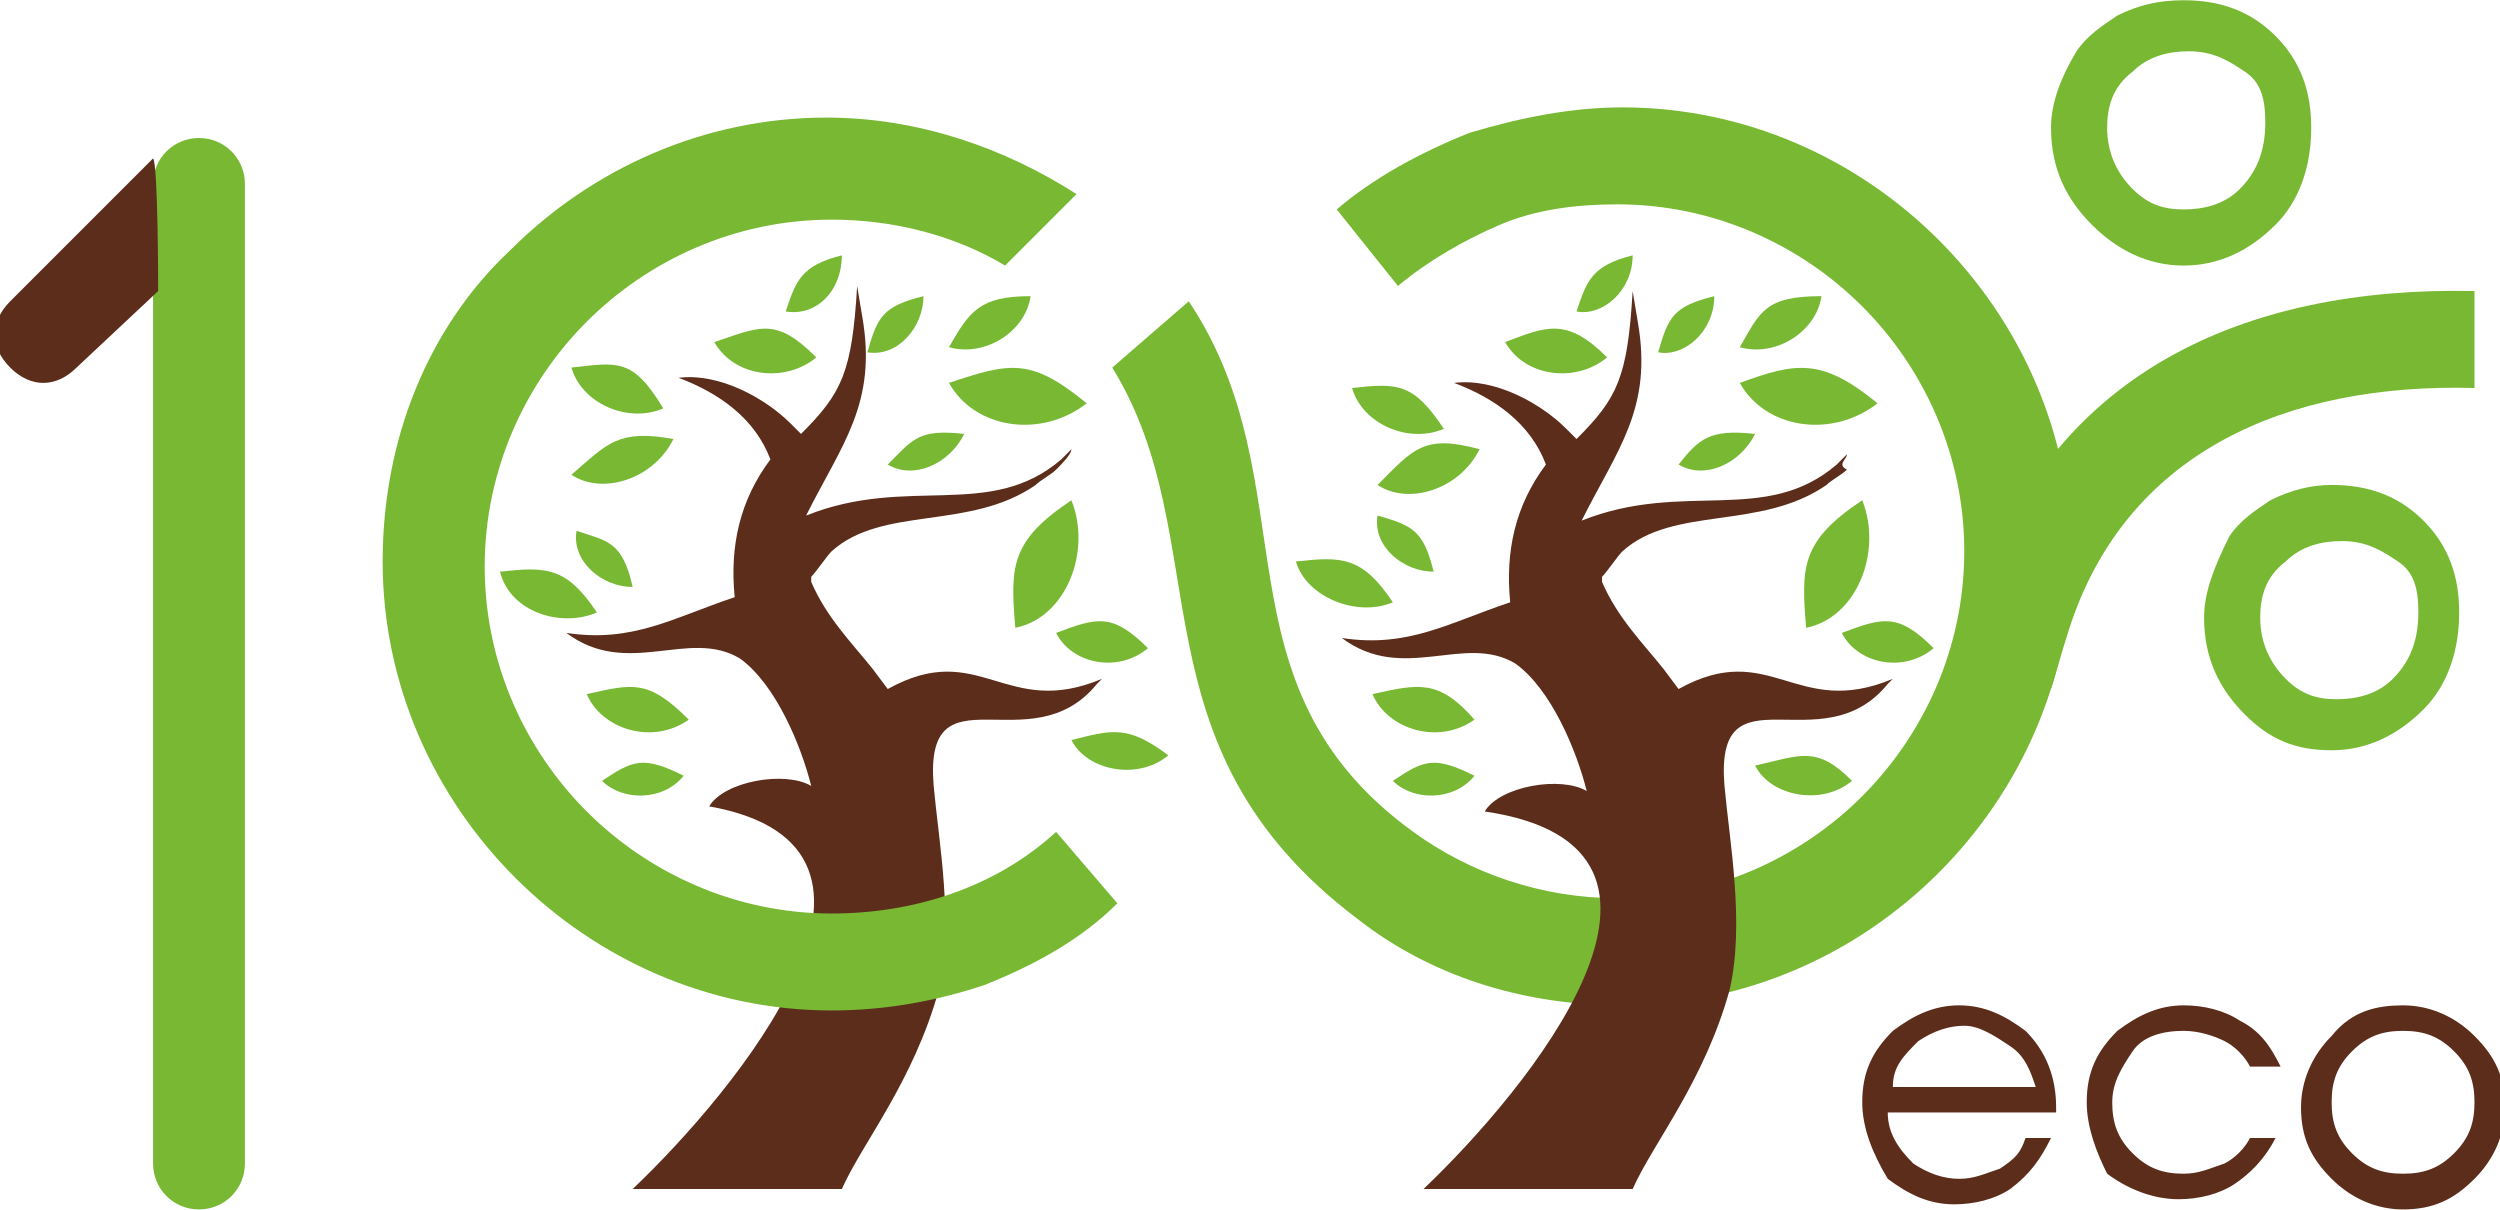<?xml version="1.0" encoding="utf-8"?>
<svg xmlns="http://www.w3.org/2000/svg" xmlns:xlink="http://www.w3.org/1999/xlink" version="1.1" id="Warstwa_1" x="0px" y="0px" viewBox="0 0 49 23.7" style="enable-background:new 0 0 49 23.7;" xml:space="preserve" width="93" height="45">
<style type="text/css">
	.st0{fill-rule:evenodd;clip-rule:evenodd;fill:#5C2D1B;}
	.st1{fill:#78B833;}
	.st2{fill:none;}
	.st3{fill-rule:evenodd;clip-rule:evenodd;fill:#78B833;}
	.st4{fill:#5C2D1B;}
</style>
<g id="Warstwa_x0020_1">
	<g id="_350217344">
		<path id="_350222000" class="st0" d="M12.4,23.3c0,0,3.6,0,4.1,0c0.4-0.9,1.4-2.1,1.9-3.9c0.3-1.3,0-2.9-0.1-4    c-0.2-2.4,1.9-0.4,3.2-2l0.1-0.1c-1.9,0.8-2.4-0.8-4.2,0.2l-0.3-0.4c-0.4-0.5-0.9-1-1.2-1.7c0-0.1,0-0.1,0-0.1    c0.1-0.1,0.3-0.4,0.4-0.5c1-0.9,2.7-0.4,4-1.3c0.1-0.1,0.3-0.2,0.4-0.3c0.1-0.1,0.3-0.3,0.3-0.4c-0.1,0.1-0.1,0.1-0.2,0.2    c-1.4,1.2-3,0.3-5,1.1c0.7-1.4,1.4-2.2,1.1-3.9l-0.1-0.6c-0.1,1.7-0.3,2.1-1.1,2.9l-0.2-0.2c-0.5-0.5-1.4-1-2.2-0.9    c0.8,0.3,1.5,0.8,1.8,1.6c-0.6,0.8-0.8,1.7-0.7,2.7c-1.2,0.4-2,0.9-3.3,0.7c1.2,0.9,2.4-0.1,3.4,0.5c0.7,0.5,1.2,1.7,1.4,2.5    c-0.5-0.3-1.7-0.1-2,0.4C18.4,16.6,14.4,21.4,12.4,23.3L12.4,23.3L12.4,23.3z"/>
		<path id="_350221952" class="st1" d="M38.4,13c0.1-0.4,0.1-0.8,0.3-1.1c1.4-4.6,5.3-6.3,9.8-6.2c0,0.6,0,1.2,0,1.9    c-3.6-0.1-6.9,1.2-8,4.9c-0.1,0.3-0.2,0.7-0.3,1L38.4,13L38.4,13z"/>
		<path id="_350221448" class="st2" d="M23.8,12.5c-0.7,3.5-3.9,6.2-7.6,6.2c-4.3,0-7.8-3.5-7.8-7.8s3.5-7.8,7.8-7.8    c1.9,0,3.7,0.7,5,1.9"/>
		<path id="_350221784" class="st2" d="M23.7,12.9c0.5-3.3,0.5-3.5,0.7-4.2c1-3.2,3.9-5.5,7.4-5.5c4.3,0,7.8,3.5,7.8,7.8    s-3.5,7.8-7.8,7.8c-1.9,0-3.6-0.7-5-1.8"/>
		<path id="_350221520" class="st1" d="M26.6,18c1.4,1.1,3.2,1.7,5.2,1.7c2.4,0,4.6-1,6.2-2.6c1.6-1.6,2.6-3.8,2.6-6.2    c0-2.4-1-4.6-2.6-6.2c-1.6-1.6-3.8-2.6-6.2-2.6c-1,0-2,0.2-3,0.5c-1,0.4-1.9,0.9-2.6,1.5l1.2,1.5c0.6-0.5,1.3-0.9,2-1.2    c0.7-0.3,1.5-0.4,2.3-0.4c1.9,0,3.6,0.8,4.8,2c1.2,1.2,2,2.9,2,4.8c0,1.9-0.8,3.6-2,4.8c-1.2,1.2-2.9,2-4.8,2    c-1.5,0-2.9-0.5-4-1.3c-4-2.9-2-6.8-4.4-10.4l-1.5,1.3C23.9,10.6,22.1,14.6,26.6,18z M21.1,3.8c-1.4-0.9-3.1-1.5-4.9-1.5    c-2.4,0-4.6,1-6.2,2.6C8.4,6.4,7.5,8.6,7.5,11c0,2.4,1,4.6,2.6,6.2c1.6,1.6,3.8,2.6,6.2,2.6c1.1,0,2.1-0.2,3-0.5    c1-0.4,1.9-0.9,2.6-1.6l-1.2-1.4c-1.2,1.1-2.8,1.6-4.4,1.6c-1.9,0-3.6-0.8-4.8-2c-1.2-1.2-2-2.9-2-4.8s0.8-3.6,2-4.8    c1.2-1.2,2.9-2,4.8-2c1.2,0,2.4,0.3,3.4,0.9L21.1,3.8L21.1,3.8z"/>
		<path id="_350220848" class="st3" d="M3.9,2.7L3.9,2.7c0.5,0,0.9,0.4,0.9,0.9c0,0.6,0,12.9,0,19.2c0,0.5-0.4,0.9-0.9,0.9h0    c-0.5,0-0.9-0.4-0.9-0.9C3,16.2,3,4.2,3,3.6C3,3.1,3.4,2.7,3.9,2.7z"/>
		<path id="_350220992" class="st4" d="M36.5,21.6c0-0.6,0.2-1,0.6-1.4c0.4-0.3,0.8-0.5,1.3-0.5s0.9,0.2,1.3,0.5    c0.4,0.4,0.6,0.9,0.6,1.5v0.1H37c0,0.4,0.2,0.7,0.5,1c0.3,0.2,0.6,0.3,0.9,0.3c0.3,0,0.5-0.1,0.8-0.2c0.3-0.2,0.4-0.3,0.5-0.6h0.5    c-0.2,0.4-0.4,0.7-0.8,1c-0.3,0.2-0.7,0.3-1.1,0.3c-0.5,0-0.9-0.2-1.3-0.5C36.7,22.6,36.5,22.1,36.5,21.6z M39.9,21.3    c-0.1-0.3-0.2-0.6-0.5-0.8c-0.3-0.2-0.6-0.4-0.9-0.4c-0.3,0-0.6,0.1-0.9,0.3c-0.3,0.3-0.5,0.5-0.5,0.9    C37,21.3,39.9,21.3,39.9,21.3z M40.9,21.6c0-0.6,0.2-1,0.6-1.4c0.4-0.3,0.8-0.5,1.3-0.5c0.4,0,0.8,0.1,1.1,0.3    c0.4,0.2,0.6,0.5,0.8,0.9h-0.6c-0.1-0.2-0.3-0.4-0.5-0.5c-0.2-0.1-0.5-0.2-0.8-0.2c-0.4,0-0.8,0.1-1,0.4c-0.2,0.3-0.4,0.6-0.4,1    c0,0.4,0.1,0.7,0.4,1c0.3,0.3,0.6,0.4,1,0.4c0.3,0,0.5-0.1,0.8-0.2c0.2-0.1,0.4-0.3,0.5-0.5h0.5c-0.2,0.4-0.5,0.7-0.8,0.9    c-0.3,0.2-0.7,0.3-1.1,0.3c-0.5,0-1-0.2-1.4-0.5C41.1,22.6,40.9,22.1,40.9,21.6C40.9,21.6,40.9,21.6,40.9,21.6z M47.1,19.7    c0.5,0,1,0.2,1.4,0.6c0.4,0.4,0.6,0.8,0.6,1.4c0,0.5-0.2,1-0.6,1.4c-0.4,0.4-0.8,0.6-1.4,0.6c-0.5,0-1-0.2-1.4-0.6    c-0.4-0.4-0.6-0.8-0.6-1.4c0-0.5,0.2-1,0.6-1.4C46.1,19.8,46.6,19.7,47.1,19.7z M47.1,20.2c-0.4,0-0.7,0.1-1,0.4    c-0.3,0.3-0.4,0.6-0.4,1c0,0.4,0.1,0.7,0.4,1c0.3,0.3,0.6,0.4,1,0.4c0.4,0,0.7-0.1,1-0.4c0.3-0.3,0.4-0.6,0.4-1    c0-0.4-0.1-0.7-0.4-1C47.8,20.3,47.5,20.2,47.1,20.2z"/>
		<path id="_350221352" class="st1" d="M40.7,1c0.2-0.3,0.5-0.5,0.8-0.7C41.9,0.1,42.3,0,42.8,0c0.7,0,1.3,0.2,1.8,0.7    c0.5,0.5,0.7,1.1,0.7,1.8c0,0.7-0.2,1.4-0.7,1.9c-0.5,0.5-1.1,0.8-1.8,0.8c-0.7,0-1.3-0.3-1.8-0.8s-0.8-1.1-0.8-1.9    C40.2,2,40.4,1.5,40.7,1z M41.3,2.5c0,0.5,0.2,0.9,0.5,1.2c0.3,0.3,0.6,0.4,1,0.4c0.4,0,0.8-0.1,1.1-0.4c0.3-0.3,0.5-0.7,0.5-1.3    c0-0.5-0.1-0.8-0.4-1c-0.3-0.2-0.6-0.4-1.1-0.4c-0.4,0-0.8,0.1-1.1,0.4C41.4,1.7,41.3,2.1,41.3,2.5z"/>
		<path id="_350221328" class="st1" d="M43.7,10.5c0.2-0.3,0.5-0.5,0.8-0.7c0.4-0.2,0.8-0.3,1.2-0.3c0.7,0,1.3,0.2,1.8,0.7    c0.5,0.5,0.7,1.1,0.7,1.8c0,0.7-0.2,1.4-0.7,1.9c-0.5,0.5-1.1,0.8-1.8,0.8S44.5,14.5,44,14c-0.5-0.5-0.8-1.1-0.8-1.9    C43.2,11.6,43.4,11.1,43.7,10.5z M44.3,12.1c0,0.5,0.2,0.9,0.5,1.2c0.3,0.3,0.6,0.4,1,0.4c0.4,0,0.8-0.1,1.1-0.4    c0.3-0.3,0.5-0.7,0.5-1.3c0-0.5-0.1-0.8-0.4-1c-0.3-0.2-0.6-0.4-1.1-0.4c-0.4,0-0.8,0.1-1.1,0.4C44.4,11.3,44.3,11.7,44.3,12.1z"/>
		<path id="_350221016" class="st0" d="M3.1,5.7L1.5,7.2c-0.4,0.4-0.9,0.4-1.3,0h0c-0.4-0.4-0.4-0.9,0-1.3l2.8-2.8    C3.1,3.2,3.1,5.7,3.1,5.7z"/>
		<path id="_350220728" class="st3" d="M20.7,12.4c0.3,0.6,1.2,0.8,1.8,0.3C21.8,12,21.5,12.1,20.7,12.4z"/>
		<path id="_350220248" class="st3" d="M11.2,7.2c0.2,0.7,1.1,1.1,1.8,0.8C12.4,7,12.1,7.1,11.2,7.2z"/>
		<path id="_350220656" class="st3" d="M15.4,6.1C16,6.2,16.5,5.7,16.5,5C15.7,5.2,15.6,5.5,15.4,6.1z"/>
		<path id="_350220536" class="st3" d="M11.3,10.4c-0.1,0.6,0.5,1.1,1.1,1.1C12.2,10.6,11.9,10.6,11.3,10.4z"/>
		<path id="_350220176" class="st3" d="M11.8,15.3c0.4,0.4,1.2,0.4,1.6-0.1C12.6,14.8,12.4,14.9,11.8,15.3z"/>
		<path id="_350220392" class="st3" d="M18.6,6.8c0.7,0.2,1.5-0.3,1.6-1C19.2,5.8,19,6.1,18.6,6.8z"/>
		<path id="_350220008" class="st3" d="M19.9,12.3c1-0.2,1.5-1.5,1.1-2.5C19.8,10.6,19.8,11.1,19.9,12.3z"/>
		<path id="_350219696" class="st3" d="M18.6,7.5c0.5,0.9,1.8,1.1,2.7,0.4C20.2,7,19.8,7.1,18.6,7.5z"/>
		<path id="_350219840" class="st3" d="M14,6.7c0.4,0.7,1.4,0.8,2,0.3C15.2,6.2,14.9,6.4,14,6.7z"/>
		<path id="_350219504" class="st3" d="M11.2,9.3c0.6,0.4,1.6,0.1,2-0.7C12.1,8.4,11.9,8.7,11.2,9.3z"/>
		<path id="_350219600" class="st3" d="M11.5,13.6c0.3,0.7,1.3,1,2,0.5C12.7,13.3,12.4,13.4,11.5,13.6z"/>
		<path id="_350219672" class="st3" d="M9.8,11.2C10,12,11,12.3,11.7,12C11.1,11.1,10.7,11.1,9.8,11.2z"/>
		<path id="_350219648" class="st3" d="M21,14.5c0.3,0.6,1.3,0.8,1.9,0.3C22.1,14.2,21.8,14.3,21,14.5z"/>
		<path id="_350219720" class="st3" d="M17,6.9c0.6,0.1,1.1-0.5,1.1-1.1C17.3,6,17.2,6.2,17,6.9z"/>
		<path id="_350218544" class="st3" d="M17.4,9.1c0.5,0.3,1.2,0,1.5-0.6C18,8.4,17.9,8.6,17.4,9.1z"/>
		<path id="_350218400" class="st0" d="M27.9,23.3c0,0,3.6,0,4.1,0c0.4-0.9,1.4-2.1,1.9-3.9c0.3-1.3,0-2.9-0.1-4    c-0.2-2.4,1.9-0.4,3.2-2l0.1-0.1c-1.9,0.8-2.4-0.8-4.2,0.2l-0.3-0.4c-0.4-0.5-0.9-1-1.2-1.7c0-0.1,0-0.1,0-0.1    c0.1-0.1,0.3-0.4,0.4-0.5c1-0.9,2.7-0.4,4-1.3c0.1-0.1,0.3-0.2,0.4-0.3C36,9.1,36.2,9,36.2,8.9c-0.1,0.1-0.1,0.1-0.2,0.2    c-1.4,1.2-3,0.3-5,1.1c0.7-1.4,1.4-2.2,1.1-3.9L32,5.7c-0.1,1.7-0.3,2.1-1.1,2.9l-0.2-0.2c-0.5-0.5-1.4-1-2.2-0.9    c0.8,0.3,1.5,0.8,1.8,1.6c-0.6,0.8-0.8,1.7-0.7,2.7c-1.2,0.4-2,0.9-3.3,0.7c1.2,0.9,2.4-0.1,3.4,0.5c0.7,0.5,1.2,1.7,1.4,2.5    c-0.5-0.3-1.7-0.1-2,0.4C33.9,16.6,29.9,21.4,27.9,23.3L27.9,23.3L27.9,23.3z"/>
		<path id="_350219024" class="st3" d="M36.1,12.4c0.3,0.6,1.2,0.8,1.8,0.3C37.2,12,36.9,12.1,36.1,12.4z"/>
		<path id="_350218928" class="st3" d="M26.5,7.6c0.2,0.7,1.1,1.1,1.8,0.8C27.7,7.5,27.4,7.5,26.5,7.6z"/>
		<path id="_350218736" class="st3" d="M30.9,6.1C31.4,6.2,32,5.7,32,5C31.2,5.2,31.1,5.5,30.9,6.1z"/>
		<path id="_350218904" class="st3" d="M27,10.1c-0.1,0.6,0.5,1.1,1.1,1.1C27.9,10.4,27.7,10.3,27,10.1z"/>
		<path id="_350217608" class="st3" d="M27.3,15.3c0.4,0.4,1.2,0.4,1.6-0.1C28.1,14.8,27.9,14.9,27.3,15.3z"/>
		<path id="_350217896" class="st3" d="M34.1,6.8c0.7,0.2,1.5-0.3,1.6-1C34.6,5.8,34.5,6.1,34.1,6.8z"/>
		<path id="_350217848" class="st3" d="M35.4,12.3c1-0.2,1.5-1.5,1.1-2.5C35.3,10.6,35.3,11.1,35.4,12.3z"/>
		<path id="_350218136" class="st3" d="M34.1,7.5c0.5,0.9,1.8,1.1,2.7,0.4C35.7,7,35.2,7.1,34.1,7.5z"/>
		<path id="_350217632" class="st3" d="M29.5,6.7c0.4,0.7,1.4,0.8,2,0.3C30.7,6.2,30.3,6.4,29.5,6.7z"/>
		<path id="_350217728" class="st3" d="M27,9.5c0.6,0.4,1.6,0.1,2-0.7C27.9,8.5,27.7,8.8,27,9.5z"/>
		<path id="_350217176" class="st3" d="M26.9,13.6c0.3,0.7,1.3,1,2,0.5C28.2,13.3,27.8,13.4,26.9,13.6z"/>
		<path id="_350216984" class="st3" d="M25.4,11c0.2,0.7,1.2,1.1,1.9,0.8C26.7,10.9,26.3,10.9,25.4,11z"/>
		<path id="_350216864" class="st3" d="M34.4,15c0.3,0.6,1.3,0.8,1.9,0.3C35.6,14.6,35.3,14.8,34.4,15z"/>
		<path id="_350217320" class="st3" d="M32.5,6.9C33,7,33.6,6.5,33.6,5.8C32.8,6,32.7,6.2,32.5,6.9z"/>
		<path id="_350217056" class="st3" d="M32.9,9.1c0.5,0.3,1.2,0,1.5-0.6C33.5,8.4,33.3,8.6,32.9,9.1z"/>
	</g>
</g>
</svg>
